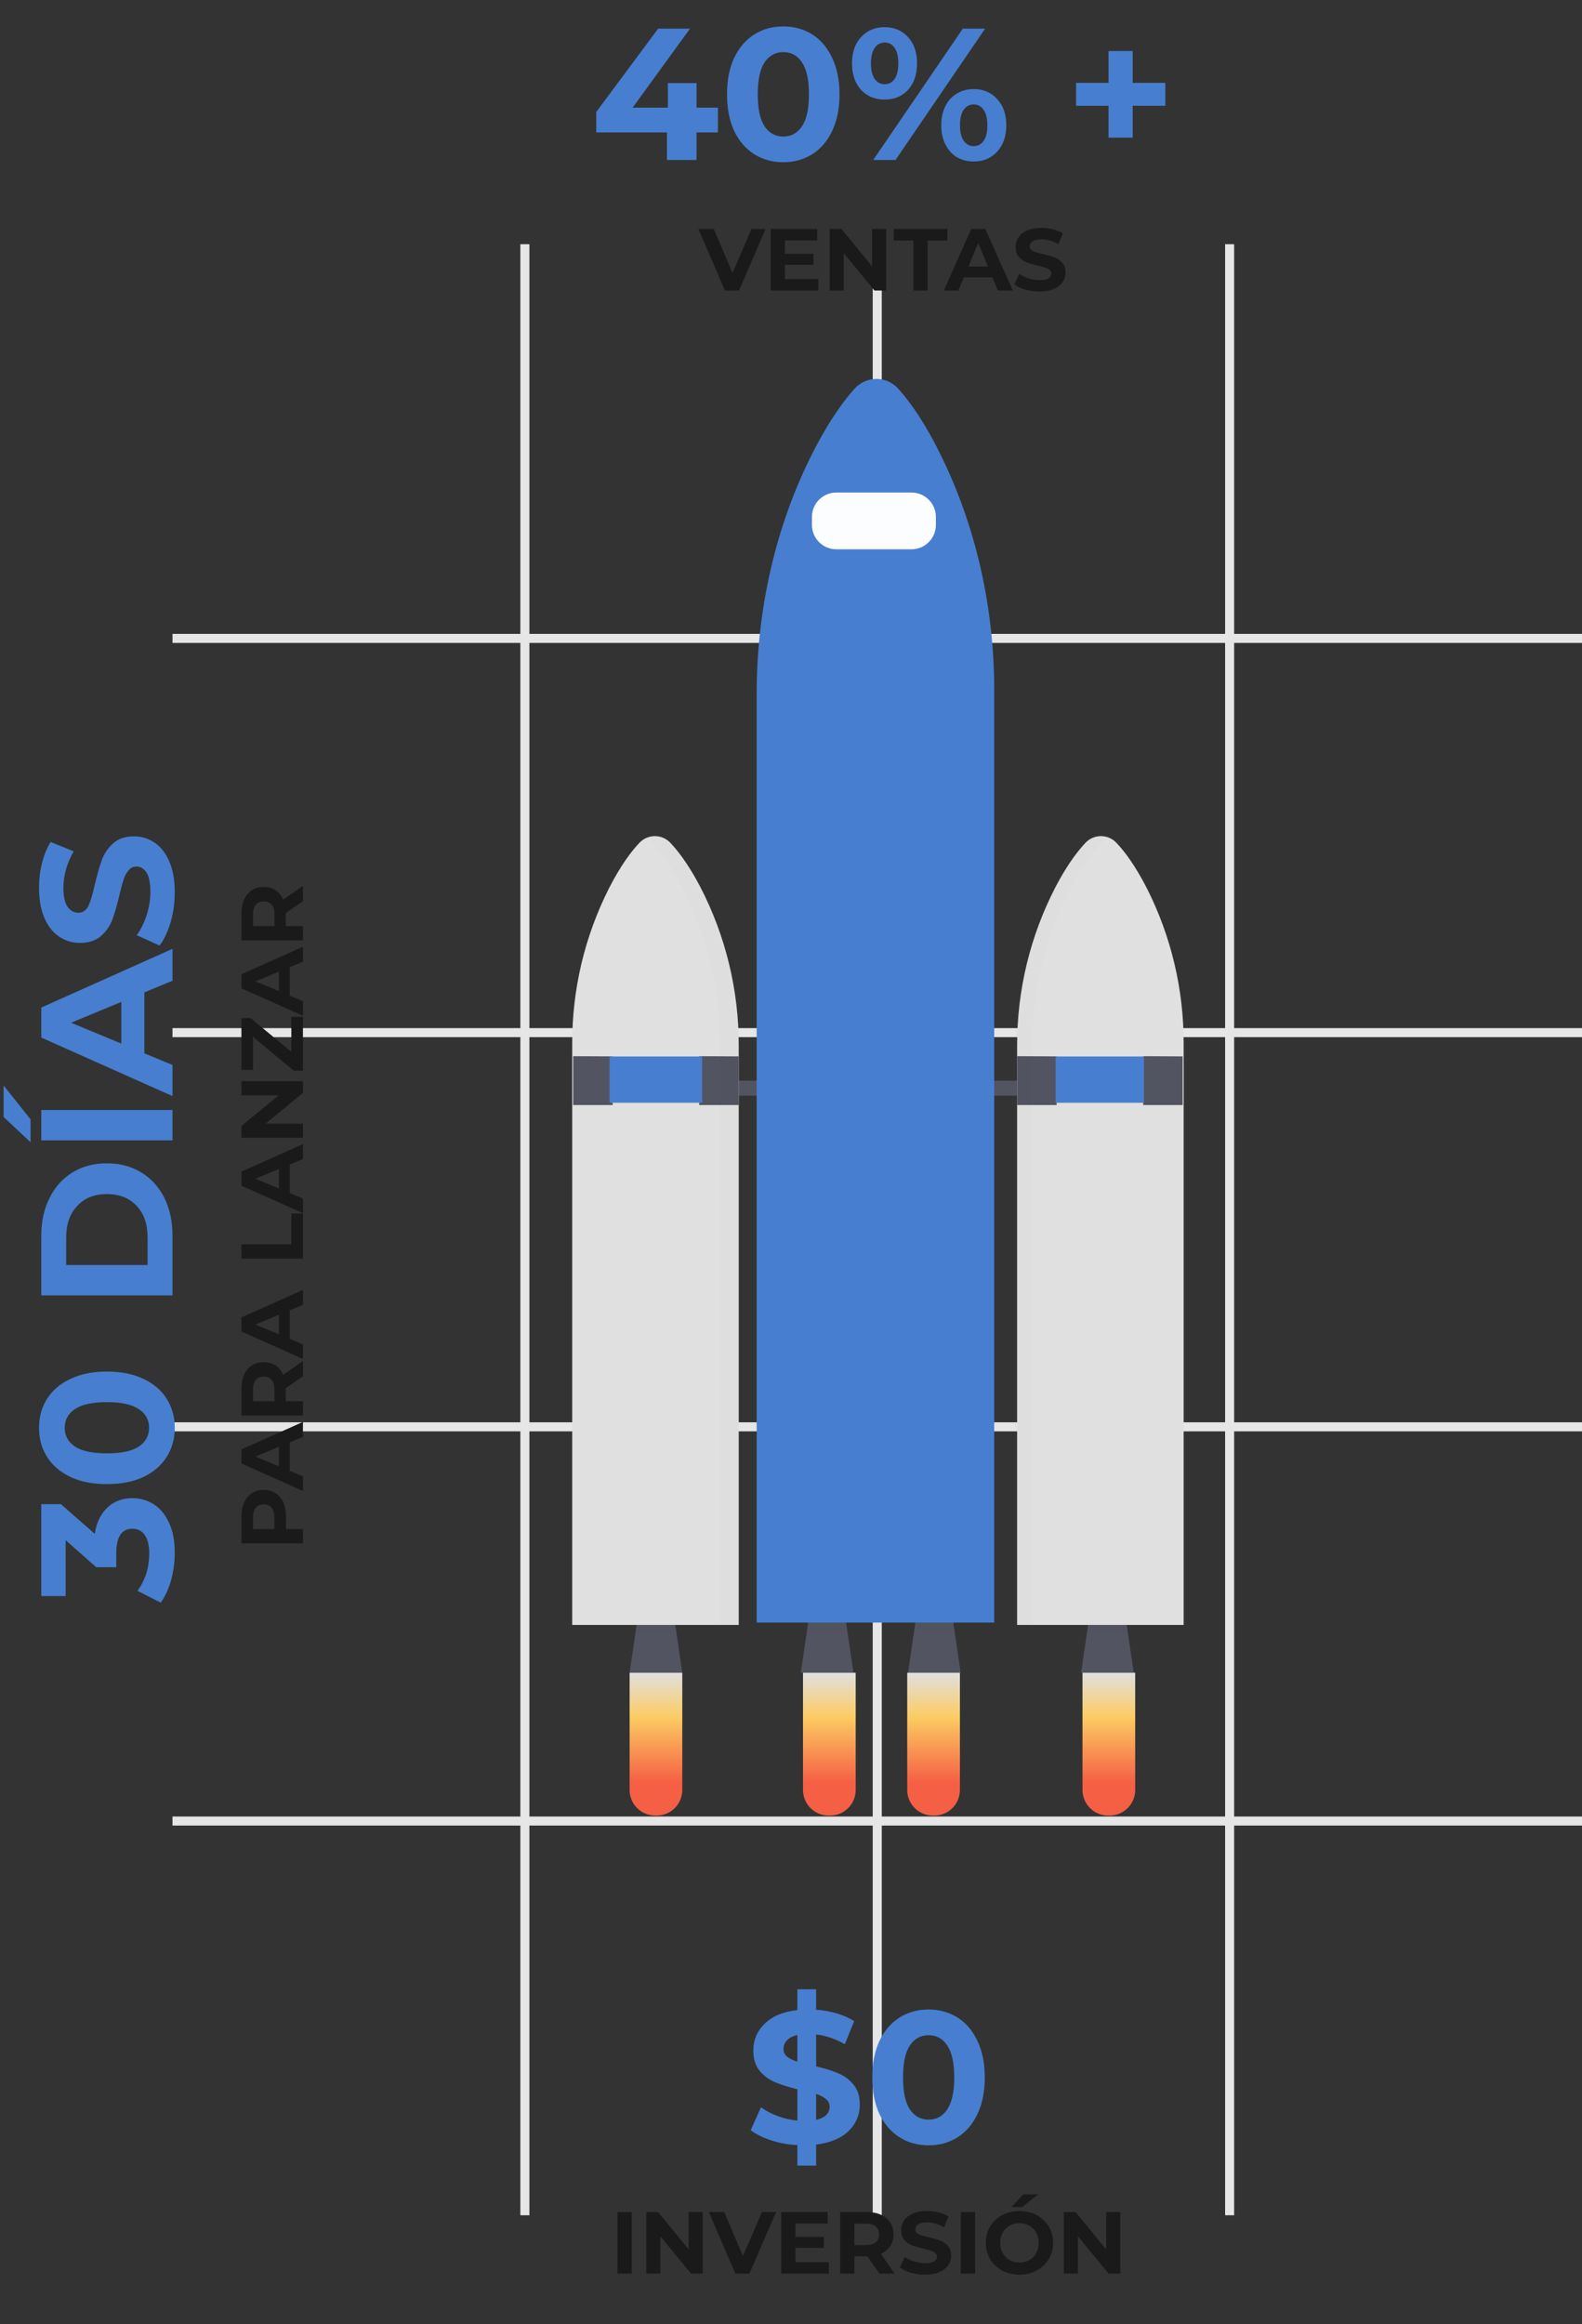 <svg width="376" height="552" viewBox="0 0 376 552" fill="none" xmlns="http://www.w3.org/2000/svg">
<rect x="0" y="0" width="376" height="552" fill="#333333" stroke="none"/>
<path d="M291.176 58L291.176 526.141H293.323L293.323 58H291.176Z" fill="#E6E6E6"/>
<path d="M207.426 58L207.426 526.141H209.573L209.573 58H207.426Z" fill="#E6E6E6"/>
<path d="M123.676 58L123.676 526.141H125.823L125.823 58H123.676Z" fill="#E6E6E6"/>
<path d="M41 150.554V152.701L376 152.701V150.554L41 150.554Z" fill="#E6E6E6"/>
<path d="M41 244.183V246.33L376 246.33V244.183L41 244.183Z" fill="#E6E6E6"/>
<path d="M41 337.81V339.957L376 339.957V337.81L41 337.81Z" fill="#E6E6E6"/>
<path d="M41 431.439V433.587L376 433.587V431.439L41 431.439Z" fill="#E6E6E6"/>
<path d="M162.162 397.283H149.641L151.878 382.104H159.925L162.162 397.283Z" fill="#535461"/>
<g opacity="0.1">
<path opacity="0.1" d="M151.254 388.131H160.546L159.924 383.89H151.877L151.254 388.131Z" fill="black"/>
</g>
<path d="M269.464 397.283H256.947L259.179 382.104H267.232L269.464 397.283Z" fill="#535461"/>
<g opacity="0.1">
<path opacity="0.1" d="M258.557 388.131H267.854L267.231 383.89H259.179L258.557 388.131Z" fill="black"/>
</g>
<path d="M202.844 397.283H190.328L192.56 382.104H200.612L202.844 397.283Z" fill="#535461"/>
<g opacity="0.1">
<path opacity="0.1" d="M191.938 388.131H201.235L200.612 383.89H192.56L191.938 388.131Z" fill="black"/>
</g>
<path d="M228.331 397.283H215.814L218.046 382.104H226.093L228.331 397.283Z" fill="#535461"/>
<g opacity="0.1">
<path opacity="0.1" d="M217.424 388.131H226.721L226.093 383.89H218.046L217.424 388.131Z" fill="black"/>
</g>
<path d="M251.581 256.657H162.162V260.23H251.581V256.657Z" fill="#535461"/>
<path d="M265.4 200.239C264.928 199.718 264.351 199.301 263.708 199.016C263.065 198.731 262.368 198.584 261.665 198.584C260.961 198.584 260.264 198.731 259.621 199.016C258.978 199.301 258.401 199.718 257.929 200.239C255.327 203.01 252.974 206.672 250.921 210.566C244.832 222.283 241.684 235.301 241.745 248.502V385.934H281.32V247.922C281.37 235.087 278.373 222.422 272.577 210.966C269.828 205.613 267.326 202.262 265.4 200.239Z" fill="#E0E0E0"/>
<path d="M151.915 200.239C152.388 199.718 152.964 199.301 153.607 199.016C154.251 198.731 154.947 198.584 155.651 198.584C156.355 198.584 157.051 198.731 157.695 199.016C158.338 199.301 158.914 199.718 159.387 200.239C161.994 203.01 164.342 206.672 166.4 210.566C172.486 222.284 175.635 235.301 175.576 248.502V385.934H136.001V247.922C135.951 235.087 138.947 222.422 144.744 210.966C147.488 205.613 149.989 202.262 151.915 200.239Z" fill="#E0E0E0"/>
<path d="M136.227 250.852L145.619 250.899V262.459H136.227V250.852Z" fill="#535461"/>
<path d="M166.182 250.852L175.574 250.899V262.459H166.182V250.852Z" fill="#535461"/>
<path d="M241.746 250.852L251.133 250.899V262.459H241.746V250.852Z" fill="#535461"/>
<path d="M271.701 250.852L281.088 250.899V262.459H271.701V250.852Z" fill="#535461"/>
<g opacity="0.1">
<path opacity="0.1" d="M166.399 210.386C164.341 206.493 161.993 202.831 159.387 200.059C158.651 199.244 157.667 198.693 156.587 198.491C155.507 198.288 154.39 198.445 153.408 198.937C153.974 199.219 154.485 199.599 154.917 200.059C157.519 202.831 159.872 206.493 161.925 210.386C168.014 222.103 171.163 235.122 171.101 248.322V385.744H175.576V248.327C175.636 235.125 172.487 222.106 166.399 210.386V210.386Z" fill="black"/>
</g>
<g opacity="0.1">
<path opacity="0.1" d="M254.498 210.766C256.551 206.872 258.904 203.21 261.506 200.439C261.992 199.914 262.581 199.494 263.236 199.206C262.269 198.783 261.194 198.675 260.161 198.896C259.129 199.117 258.193 199.657 257.485 200.439C254.878 203.21 252.525 206.872 250.472 210.766C244.386 222.484 241.237 235.501 241.296 248.701V386.144H245.322V248.712C245.259 235.508 248.408 222.486 254.498 210.766V210.766Z" fill="black"/>
</g>
<path d="M156.073 431.215H155.73C154.115 431.215 152.566 430.574 151.424 429.434C150.282 428.293 149.641 426.747 149.641 425.134V397.283H162.162V425.134C162.162 426.747 161.521 428.293 160.379 429.434C159.237 430.574 157.688 431.215 156.073 431.215Z" fill="url(#paint0_linear)"/>
<path d="M197.286 431.215H196.943C195.328 431.215 193.779 430.574 192.637 429.434C191.495 428.293 190.854 426.747 190.854 425.134V397.283H203.375V425.134C203.375 426.747 202.734 428.293 201.592 429.434C200.45 430.574 198.901 431.215 197.286 431.215Z" fill="url(#paint1_linear)"/>
<path d="M222.055 431.215H221.712C220.097 431.215 218.549 430.574 217.407 429.434C216.265 428.293 215.623 426.747 215.623 425.134V397.283H228.145V425.134C228.145 426.747 227.503 428.293 226.361 429.434C225.219 430.574 223.67 431.215 222.055 431.215Z" fill="url(#paint2_linear)"/>
<path d="M263.715 431.215H263.372C261.758 431.215 260.209 430.574 259.067 429.434C257.925 428.293 257.283 426.747 257.283 425.134V397.283H269.805V425.134C269.805 426.747 269.163 428.293 268.021 429.434C266.879 430.574 265.33 431.215 263.715 431.215Z" fill="url(#paint3_linear)"/>
<path d="M213.627 92.48C212.973 91.703 212.157 91.079 211.236 90.65C210.314 90.222 209.311 90 208.294 90C207.278 90 206.274 90.222 205.353 90.65C204.432 91.079 203.616 91.703 202.962 92.48C199.269 96.632 195.892 102.117 192.937 107.955C184.251 125.258 179.84 144.9 179.84 164.816V385.375H236.3V163.931C236.3 144.578 232.079 125.468 223.826 108.555C219.948 100.531 216.376 95.541 213.627 92.48Z" fill="#477ECF"/>
<path d="M216.633 116.98H198.777C195.571 116.98 192.973 119.575 192.973 122.776V124.668C192.973 127.869 195.571 130.463 198.777 130.463H216.633C219.839 130.463 222.438 127.869 222.438 124.668V122.776C222.438 119.575 219.839 116.98 216.633 116.98Z" fill="#FCFDFF"/>
<g opacity="0.1">
<path opacity="0.1" d="M236.03 172.355H180.145V174.521H236.03V172.355Z" fill="#477ECF"/>
</g>
<rect x="179.887" y="339.924" width="56" height="17" fill="#477ECF"/>
<rect x="144.887" y="250.924" width="22" height="11" fill="#477ECF"/>
<rect x="250.887" y="250.924" width="21" height="11" fill="#477ECF"/>
<path d="M22.508 364.289C22.954 361.556 23.979 359.462 25.583 358.006C27.157 356.551 29.118 355.823 31.465 355.823C33.276 355.823 34.955 356.298 36.5 357.249C38.015 358.199 39.233 359.655 40.153 361.615C41.074 363.546 41.535 365.923 41.535 368.745C41.535 370.943 41.252 373.111 40.688 375.25C40.094 377.359 39.262 379.157 38.193 380.642L32.668 377.835C33.559 376.646 34.257 375.28 34.762 373.735C35.237 372.161 35.475 370.557 35.475 368.923C35.475 367.111 35.133 365.685 34.45 364.645C33.737 363.606 32.742 363.086 31.465 363.086C28.91 363.086 27.633 365.032 27.633 368.923V372.22H22.865L15.602 365.804L15.602 379.082H9.809L9.809 357.249H14.488L22.508 364.289ZM41.535 339.122C41.535 341.707 40.896 344.009 39.619 346.029C38.341 348.049 36.5 349.638 34.093 350.797C31.658 351.926 28.761 352.49 25.404 352.49C22.048 352.49 19.166 351.926 16.76 350.797C14.324 349.638 12.468 348.049 11.19 346.029C9.913 344.009 9.274 341.707 9.274 339.122C9.274 336.538 9.913 334.236 11.19 332.216C12.468 330.196 14.324 328.621 16.76 327.493C19.166 326.334 22.048 325.755 25.404 325.755C28.761 325.755 31.658 326.334 34.093 327.493C36.5 328.621 38.341 330.196 39.619 332.216C40.896 334.236 41.535 336.538 41.535 339.122ZM35.43 339.122C35.43 337.221 34.613 335.736 32.98 334.667C31.346 333.567 28.821 333.018 25.404 333.018C21.988 333.018 19.463 333.567 17.83 334.667C16.196 335.736 15.379 337.221 15.379 339.122C15.379 340.994 16.196 342.479 17.83 343.578C19.463 344.648 21.988 345.182 25.404 345.182C28.821 345.182 31.346 344.648 32.98 343.578C34.613 342.479 35.43 340.994 35.43 339.122ZM9.809 307.668L9.809 293.498C9.809 290.112 10.463 287.126 11.77 284.542C13.047 281.928 14.859 279.908 17.206 278.482C19.552 277.027 22.285 276.299 25.404 276.299C28.524 276.299 31.256 277.027 33.603 278.482C35.95 279.908 37.777 281.928 39.084 284.542C40.361 287.126 41 290.112 41 293.498V307.668H9.809ZM35.074 293.855C35.074 290.736 34.212 288.255 32.489 286.414C30.737 284.542 28.375 283.606 25.404 283.606C22.434 283.606 20.087 284.542 18.364 286.414C16.612 288.255 15.735 290.736 15.735 293.855V300.449H35.074V293.855ZM9.809 270.855V263.636H41V270.855H9.809ZM0.853 265.285L0.853 257.799L7.269 265.864V271.301L0.853 265.285ZM34.316 235.693L34.316 250.174L41 252.937V260.334L9.809 246.431L9.809 239.302L41 225.355V232.93L34.316 235.693ZM28.835 237.965L16.894 242.911L28.835 247.857V237.965ZM41.535 211.871C41.535 214.336 41.208 216.728 40.554 219.045C39.871 221.332 38.995 223.174 37.925 224.57L32.489 222.119C33.47 220.782 34.257 219.193 34.851 217.351C35.445 215.51 35.742 213.668 35.742 211.826C35.742 209.776 35.445 208.261 34.851 207.281C34.227 206.301 33.41 205.811 32.4 205.811C31.658 205.811 31.049 206.108 30.573 206.702C30.068 207.266 29.667 208.009 29.37 208.93C29.073 209.821 28.746 211.039 28.39 212.584C27.826 214.96 27.261 216.906 26.697 218.421C26.132 219.936 25.226 221.243 23.979 222.342C22.731 223.411 21.067 223.946 18.988 223.946C17.176 223.946 15.542 223.456 14.087 222.476C12.601 221.495 11.428 220.025 10.567 218.064C9.705 216.074 9.274 213.653 9.274 210.801C9.274 208.811 9.512 206.865 9.987 204.964C10.463 203.063 11.146 201.399 12.037 199.974L17.518 202.201C15.884 205.083 15.067 207.964 15.067 210.846C15.067 212.866 15.394 214.366 16.047 215.346C16.701 216.297 17.562 216.772 18.632 216.772C19.701 216.772 20.503 216.223 21.038 215.123C21.543 213.995 22.048 212.287 22.553 209.999C23.117 207.623 23.682 205.677 24.246 204.162C24.81 202.647 25.702 201.355 26.919 200.285C28.137 199.186 29.786 198.637 31.866 198.637C33.648 198.637 35.282 199.142 36.767 200.152C38.222 201.132 39.381 202.617 40.242 204.608C41.104 206.598 41.535 209.019 41.535 211.871Z" fill="#477ECF"/>
<path d="M57.379 360.222C57.379 358.927 57.595 357.806 58.027 356.859C58.458 355.898 59.071 355.16 59.865 354.645C60.658 354.13 61.598 353.872 62.684 353.872C63.757 353.872 64.697 354.13 65.504 354.645C66.298 355.16 66.911 355.898 67.342 356.859C67.76 357.806 67.969 358.927 67.969 360.222V363.167H72V366.551H57.379V360.222ZM65.212 360.41C65.212 359.393 64.996 358.621 64.564 358.091C64.119 357.562 63.492 357.298 62.684 357.298C61.863 357.298 61.236 357.562 60.805 358.091C60.359 358.621 60.136 359.393 60.136 360.41V363.167H65.212V360.41ZM68.867 342.562V349.35L72 350.645V354.112L57.379 347.596V344.254L72 337.716V341.267L68.867 342.562ZM66.298 343.627L60.7 345.946L66.298 348.264V343.627ZM72 326.884L67.927 329.704V329.871V332.816H72V336.199H57.379V329.871C57.379 328.576 57.595 327.455 58.027 326.508C58.458 325.547 59.071 324.809 59.865 324.294C60.658 323.779 61.598 323.521 62.684 323.521C63.771 323.521 64.71 323.786 65.504 324.315C66.284 324.83 66.883 325.568 67.3 326.529L72 323.25V326.884ZM62.684 326.947C61.863 326.947 61.236 327.211 60.805 327.74C60.359 328.269 60.136 329.042 60.136 330.059V332.816H65.233V330.059C65.233 329.042 65.01 328.269 64.564 327.74C64.119 327.211 63.492 326.947 62.684 326.947ZM68.867 311.211V318L72 319.295V322.762L57.379 316.245V312.903L72 306.366V309.916L68.867 311.211ZM66.298 312.277L60.7 314.595L66.298 316.914V312.277ZM57.379 298.934V295.55H69.243V288.219H72V298.934H57.379ZM68.867 276.577V283.365L72 284.66V288.127L57.379 281.611V278.269L72 271.731V275.282L68.867 276.577ZM66.298 277.642L60.7 279.961L66.298 282.279V277.642ZM57.379 256.805H72V259.583L63.123 266.872H72V270.214H57.379V267.415L66.256 260.147H57.379V256.805ZM69.243 241.503H72V254.286H69.807L60.136 246.265V254.119H57.379V241.816H59.572L69.243 249.816V241.503ZM68.867 229.704V236.492L72 237.787V241.254L57.379 234.738V231.396L72 224.858V228.409L68.867 229.704ZM66.298 230.769L60.7 233.088L66.298 235.406V230.769ZM72 214.026L67.927 216.846V217.013V219.958H72V223.341H57.379V217.013C57.379 215.718 57.595 214.597 58.027 213.65C58.458 212.689 59.071 211.951 59.865 211.436C60.658 210.921 61.598 210.663 62.684 210.663C63.771 210.663 64.71 210.928 65.504 211.457C66.284 211.972 66.883 212.71 67.3 213.671L72 210.392V214.026ZM62.684 214.089C61.863 214.089 61.236 214.353 60.805 214.882C60.359 215.411 60.136 216.184 60.136 217.201V219.958H65.233V217.201C65.233 216.184 65.01 215.411 64.564 214.882C64.119 214.353 63.492 214.089 62.684 214.089Z" fill="#1A1A1A"/>
<path d="M204.352 499.866C204.352 502.301 203.461 504.396 201.679 506.148C199.896 507.871 197.327 508.941 193.97 509.356V514.347H189.514V509.49C187.316 509.371 185.222 508.985 183.231 508.332C181.241 507.678 179.637 506.876 178.419 505.925L180.87 500.489C181.999 501.321 183.321 502.019 184.836 502.584C186.351 503.148 187.91 503.504 189.514 503.653V496.212C187.405 495.707 185.623 495.142 184.167 494.518C182.712 493.895 181.494 492.989 180.513 491.8C179.533 490.582 179.043 488.978 179.043 486.988C179.043 484.523 179.934 482.413 181.716 480.661C183.528 478.878 186.128 477.794 189.514 477.408V472.462H193.97V477.319C197.624 477.616 200.639 478.522 203.015 480.037L200.787 485.518C198.56 484.24 196.287 483.468 193.97 483.201V490.776C196.049 491.251 197.802 491.8 199.228 492.424C200.683 493.018 201.901 493.924 202.882 495.142C203.862 496.331 204.352 497.905 204.352 499.866ZM186.217 486.632C186.217 487.374 186.499 487.983 187.063 488.459C187.628 488.934 188.445 489.335 189.514 489.662V483.334C188.385 483.602 187.554 484.032 187.019 484.627C186.484 485.191 186.217 485.859 186.217 486.632ZM193.97 503.475C195.039 503.237 195.841 502.851 196.376 502.316C196.911 501.782 197.178 501.143 197.178 500.4C197.178 499.658 196.896 499.049 196.332 498.573C195.797 498.098 195.01 497.682 193.97 497.326V503.475ZM220.692 509.535C218.107 509.535 215.805 508.896 213.785 507.619C211.765 506.341 210.176 504.5 209.017 502.093C207.888 499.658 207.324 496.761 207.324 493.405C207.324 490.048 207.888 487.166 209.017 484.76C210.176 482.324 211.765 480.468 213.785 479.19C215.805 477.913 218.107 477.274 220.692 477.274C223.276 477.274 225.578 477.913 227.598 479.19C229.618 480.468 231.192 482.324 232.321 484.76C233.48 487.166 234.059 490.048 234.059 493.405C234.059 496.761 233.48 499.658 232.321 502.093C231.192 504.5 229.618 506.341 227.598 507.619C225.578 508.896 223.276 509.535 220.692 509.535ZM220.692 503.43C222.593 503.43 224.078 502.613 225.147 500.979C226.246 499.346 226.796 496.821 226.796 493.405C226.796 489.988 226.246 487.463 225.147 485.83C224.078 484.196 222.593 483.379 220.692 483.379C218.82 483.379 217.335 484.196 216.236 485.83C215.166 487.463 214.632 489.988 214.632 493.405C214.632 496.821 215.166 499.346 216.236 500.979C217.335 502.613 218.82 503.43 220.692 503.43Z" fill="#477ECF"/>
<path d="M146.756 525.379H150.14V540H146.756V525.379ZM167.019 525.379V540H164.241L156.952 531.123V540H153.61V525.379H156.409L163.677 534.256V525.379H167.019ZM184.454 525.379L178.125 540H174.783L168.475 525.379H172.13L176.579 535.823L181.091 525.379H184.454ZM196.995 537.285V540H185.674V525.379H196.723V528.095H189.037V531.269H195.825V533.901H189.037V537.285H196.995ZM209.003 540L206.183 535.927H206.016H203.071V540H199.687V525.379H206.016C207.311 525.379 208.432 525.595 209.379 526.027C210.339 526.458 211.077 527.071 211.593 527.865C212.108 528.658 212.365 529.598 212.365 530.684C212.365 531.771 212.101 532.711 211.572 533.504C211.057 534.284 210.319 534.883 209.358 535.3L212.637 540H209.003ZM208.94 530.684C208.94 529.863 208.675 529.236 208.146 528.805C207.617 528.359 206.844 528.136 205.828 528.136H203.071V533.233H205.828C206.844 533.233 207.617 533.01 208.146 532.564C208.675 532.119 208.94 531.492 208.94 530.684ZM219.85 540.251C218.695 540.251 217.574 540.097 216.487 539.791C215.415 539.471 214.552 539.06 213.898 538.559L215.046 536.011C215.673 536.47 216.418 536.839 217.281 537.118C218.144 537.396 219.008 537.535 219.871 537.535C220.832 537.535 221.542 537.396 222.002 537.118C222.461 536.825 222.691 536.442 222.691 535.969C222.691 535.621 222.552 535.335 222.273 535.112C222.009 534.876 221.66 534.688 221.229 534.549C220.811 534.409 220.24 534.256 219.516 534.089C218.402 533.824 217.49 533.56 216.78 533.295C216.07 533.031 215.457 532.606 214.942 532.021C214.441 531.436 214.19 530.657 214.19 529.682C214.19 528.833 214.42 528.067 214.879 527.384C215.339 526.688 216.028 526.138 216.947 525.734C217.88 525.331 219.015 525.129 220.352 525.129C221.284 525.129 222.197 525.24 223.088 525.463C223.979 525.686 224.759 526.006 225.427 526.424L224.383 528.993C223.032 528.227 221.681 527.844 220.331 527.844C219.384 527.844 218.681 527.997 218.221 528.303C217.775 528.61 217.553 529.014 217.553 529.515C217.553 530.016 217.81 530.392 218.326 530.643C218.855 530.879 219.655 531.116 220.727 531.353C221.841 531.617 222.754 531.882 223.464 532.147C224.174 532.411 224.78 532.829 225.281 533.4C225.796 533.971 226.054 534.743 226.054 535.718C226.054 536.554 225.817 537.32 225.343 538.016C224.884 538.698 224.188 539.241 223.255 539.645C222.322 540.049 221.187 540.251 219.85 540.251ZM228.366 525.379H231.749V540H228.366V525.379ZM242.3 540.251C240.782 540.251 239.41 539.923 238.185 539.269C236.974 538.615 236.02 537.716 235.324 536.575C234.641 535.419 234.3 534.124 234.3 532.69C234.3 531.255 234.641 529.967 235.324 528.826C236.02 527.67 236.974 526.765 238.185 526.11C239.41 525.456 240.782 525.129 242.3 525.129C243.818 525.129 245.182 525.456 246.394 526.11C247.605 526.765 248.559 527.67 249.255 528.826C249.951 529.967 250.299 531.255 250.299 532.69C250.299 534.124 249.951 535.419 249.255 536.575C248.559 537.716 247.605 538.615 246.394 539.269C245.182 539.923 243.818 540.251 242.3 540.251ZM242.3 537.368C243.163 537.368 243.943 537.173 244.639 536.783C245.335 536.38 245.878 535.823 246.268 535.112C246.672 534.402 246.874 533.595 246.874 532.69C246.874 531.785 246.672 530.977 246.268 530.267C245.878 529.557 245.335 529.007 244.639 528.617C243.943 528.213 243.163 528.011 242.3 528.011C241.436 528.011 240.657 528.213 239.96 528.617C239.264 529.007 238.714 529.557 238.31 530.267C237.921 530.977 237.726 531.785 237.726 532.69C237.726 533.595 237.921 534.402 238.31 535.112C238.714 535.823 239.264 536.38 239.96 536.783C240.657 537.173 241.436 537.368 242.3 537.368ZM243.219 521.181H246.728L242.947 524.189H240.399L243.219 521.181ZM266.252 525.379V540H263.474L256.184 531.123V540H252.842V525.379H255.641L262.91 534.256V525.379H266.252Z" fill="#1A1A1A"/>
<path d="M170.634 31.45H165.554V38H158.514V31.45H141.715V26.593L156.419 6.809H163.994L150.36 25.568H158.737V19.731H165.554V25.568H170.634V31.45ZM186.16 38.535C183.576 38.535 181.274 37.896 179.254 36.619C177.234 35.341 175.644 33.5 174.486 31.093C173.357 28.658 172.793 25.761 172.793 22.404C172.793 19.048 173.357 16.166 174.486 13.76C175.644 11.324 177.234 9.468 179.254 8.19C181.274 6.913 183.576 6.274 186.16 6.274C188.745 6.274 191.047 6.913 193.067 8.19C195.087 9.468 196.661 11.324 197.79 13.76C198.948 16.166 199.528 19.048 199.528 22.404C199.528 25.761 198.948 28.658 197.79 31.093C196.661 33.5 195.087 35.341 193.067 36.619C191.047 37.896 188.745 38.535 186.16 38.535ZM186.16 32.43C188.061 32.43 189.547 31.613 190.616 29.98C191.715 28.346 192.265 25.821 192.265 22.404C192.265 18.988 191.715 16.463 190.616 14.83C189.547 13.196 188.061 12.379 186.16 12.379C184.289 12.379 182.803 13.196 181.704 14.83C180.635 16.463 180.1 18.988 180.1 22.404C180.1 25.821 180.635 28.346 181.704 29.98C182.803 31.613 184.289 32.43 186.16 32.43ZM210.253 23.652C207.966 23.652 206.095 22.88 204.639 21.335C203.213 19.761 202.5 17.666 202.5 15.052C202.5 12.438 203.213 10.359 204.639 8.814C206.095 7.24 207.966 6.453 210.253 6.453C212.541 6.453 214.397 7.24 215.823 8.814C217.249 10.359 217.962 12.438 217.962 15.052C217.962 17.666 217.249 19.761 215.823 21.335C214.397 22.88 212.541 23.652 210.253 23.652ZM228.834 6.809H234.137L212.838 38H207.535L228.834 6.809ZM210.253 19.998C211.263 19.998 212.051 19.582 212.615 18.751C213.209 17.919 213.506 16.686 213.506 15.052C213.506 13.419 213.209 12.186 212.615 11.354C212.051 10.522 211.263 10.106 210.253 10.106C209.273 10.106 208.486 10.537 207.892 11.399C207.298 12.23 207.001 13.448 207.001 15.052C207.001 16.657 207.298 17.889 207.892 18.751C208.486 19.582 209.273 19.998 210.253 19.998ZM231.419 38.356C229.933 38.356 228.597 38.015 227.408 37.332C226.25 36.619 225.344 35.609 224.69 34.302C224.037 32.995 223.71 31.48 223.71 29.757C223.71 28.034 224.037 26.519 224.69 25.212C225.344 23.905 226.25 22.91 227.408 22.226C228.597 21.513 229.933 21.157 231.419 21.157C233.706 21.157 235.563 21.944 236.989 23.518C238.444 25.063 239.172 27.143 239.172 29.757C239.172 32.371 238.444 34.465 236.989 36.039C235.563 37.584 233.706 38.356 231.419 38.356ZM231.419 34.703C232.429 34.703 233.216 34.287 233.78 33.455C234.374 32.594 234.671 31.361 234.671 29.757C234.671 28.153 234.374 26.935 233.78 26.103C233.216 25.241 232.429 24.811 231.419 24.811C230.438 24.811 229.651 25.227 229.057 26.058C228.463 26.89 228.166 28.123 228.166 29.757C228.166 31.39 228.463 32.623 229.057 33.455C229.651 34.287 230.438 34.703 231.419 34.703ZM276.964 25.123H269.211V32.697H263.463V25.123H255.755V19.686H263.463V12.111H269.211V19.686H276.964V25.123Z" fill="#477ECF"/>
<path d="M181.967 54.379L175.638 69H172.296L165.989 54.379H169.644L174.093 64.823L178.604 54.379H181.967ZM194.508 66.285V69H183.188V54.379H194.237V57.094H186.55V60.269H193.339V62.901H186.55V66.285H194.508ZM210.61 54.379V69H207.832L200.542 60.123V69H197.201V54.379H199.999L207.268 63.256V54.379H210.61ZM217.098 57.136H212.419V54.379H225.16V57.136H220.481V69H217.098V57.136ZM235.875 65.867H229.087L227.792 69H224.325L230.841 54.379H234.183L240.721 69H237.17L235.875 65.867ZM234.81 63.298L232.491 57.7L230.173 63.298H234.81ZM247.042 69.251C245.886 69.251 244.765 69.097 243.679 68.791C242.607 68.471 241.743 68.06 241.089 67.559L242.238 65.011C242.864 65.47 243.609 65.839 244.473 66.118C245.336 66.396 246.199 66.535 247.063 66.535C248.023 66.535 248.734 66.396 249.193 66.118C249.653 65.825 249.882 65.442 249.882 64.969C249.882 64.621 249.743 64.335 249.465 64.112C249.2 63.876 248.852 63.688 248.42 63.548C248.002 63.409 247.432 63.256 246.707 63.089C245.594 62.825 244.681 62.56 243.971 62.295C243.261 62.031 242.648 61.606 242.133 61.021C241.632 60.436 241.381 59.657 241.381 58.682C241.381 57.833 241.611 57.067 242.071 56.384C242.53 55.688 243.219 55.138 244.138 54.734C245.071 54.331 246.206 54.129 247.543 54.129C248.476 54.129 249.388 54.24 250.279 54.463C251.17 54.686 251.95 55.006 252.618 55.424L251.574 57.993C250.223 57.227 248.873 56.844 247.522 56.844C246.575 56.844 245.872 56.997 245.413 57.303C244.967 57.61 244.744 58.014 244.744 58.515C244.744 59.016 245.002 59.392 245.517 59.643C246.046 59.879 246.847 60.116 247.919 60.353C249.033 60.617 249.945 60.882 250.655 61.147C251.365 61.411 251.971 61.829 252.472 62.4C252.987 62.971 253.245 63.743 253.245 64.718C253.245 65.554 253.008 66.32 252.535 67.016C252.075 67.698 251.379 68.241 250.446 68.645C249.513 69.049 248.378 69.251 247.042 69.251Z" fill="#1A1A1A"/>
<defs>
<linearGradient id="paint0_linear" x1="155.904" y1="397.283" x2="155.904" y2="431.215" gradientUnits="userSpaceOnUse">
<stop stop-color="#E0E0E0"/>
<stop offset="0.31" stop-color="#FCCC63"/>
<stop offset="0.77" stop-color="#F55F44"/>
</linearGradient>
<linearGradient id="paint1_linear" x1="197.117" y1="397.283" x2="197.117" y2="431.215" gradientUnits="userSpaceOnUse">
<stop stop-color="#E0E0E0"/>
<stop offset="0.31" stop-color="#FCCC63"/>
<stop offset="0.77" stop-color="#F55F44"/>
</linearGradient>
<linearGradient id="paint2_linear" x1="221.886" y1="397.283" x2="221.886" y2="431.215" gradientUnits="userSpaceOnUse">
<stop stop-color="#E0E0E0"/>
<stop offset="0.31" stop-color="#FCCC63"/>
<stop offset="0.77" stop-color="#F55F44"/>
</linearGradient>
<linearGradient id="paint3_linear" x1="263.547" y1="397.283" x2="263.547" y2="431.215" gradientUnits="userSpaceOnUse">
<stop stop-color="#E0E0E0"/>
<stop offset="0.31" stop-color="#FCCC63"/>
<stop offset="0.77" stop-color="#F55F44"/>
</linearGradient>
</defs>
</svg>
